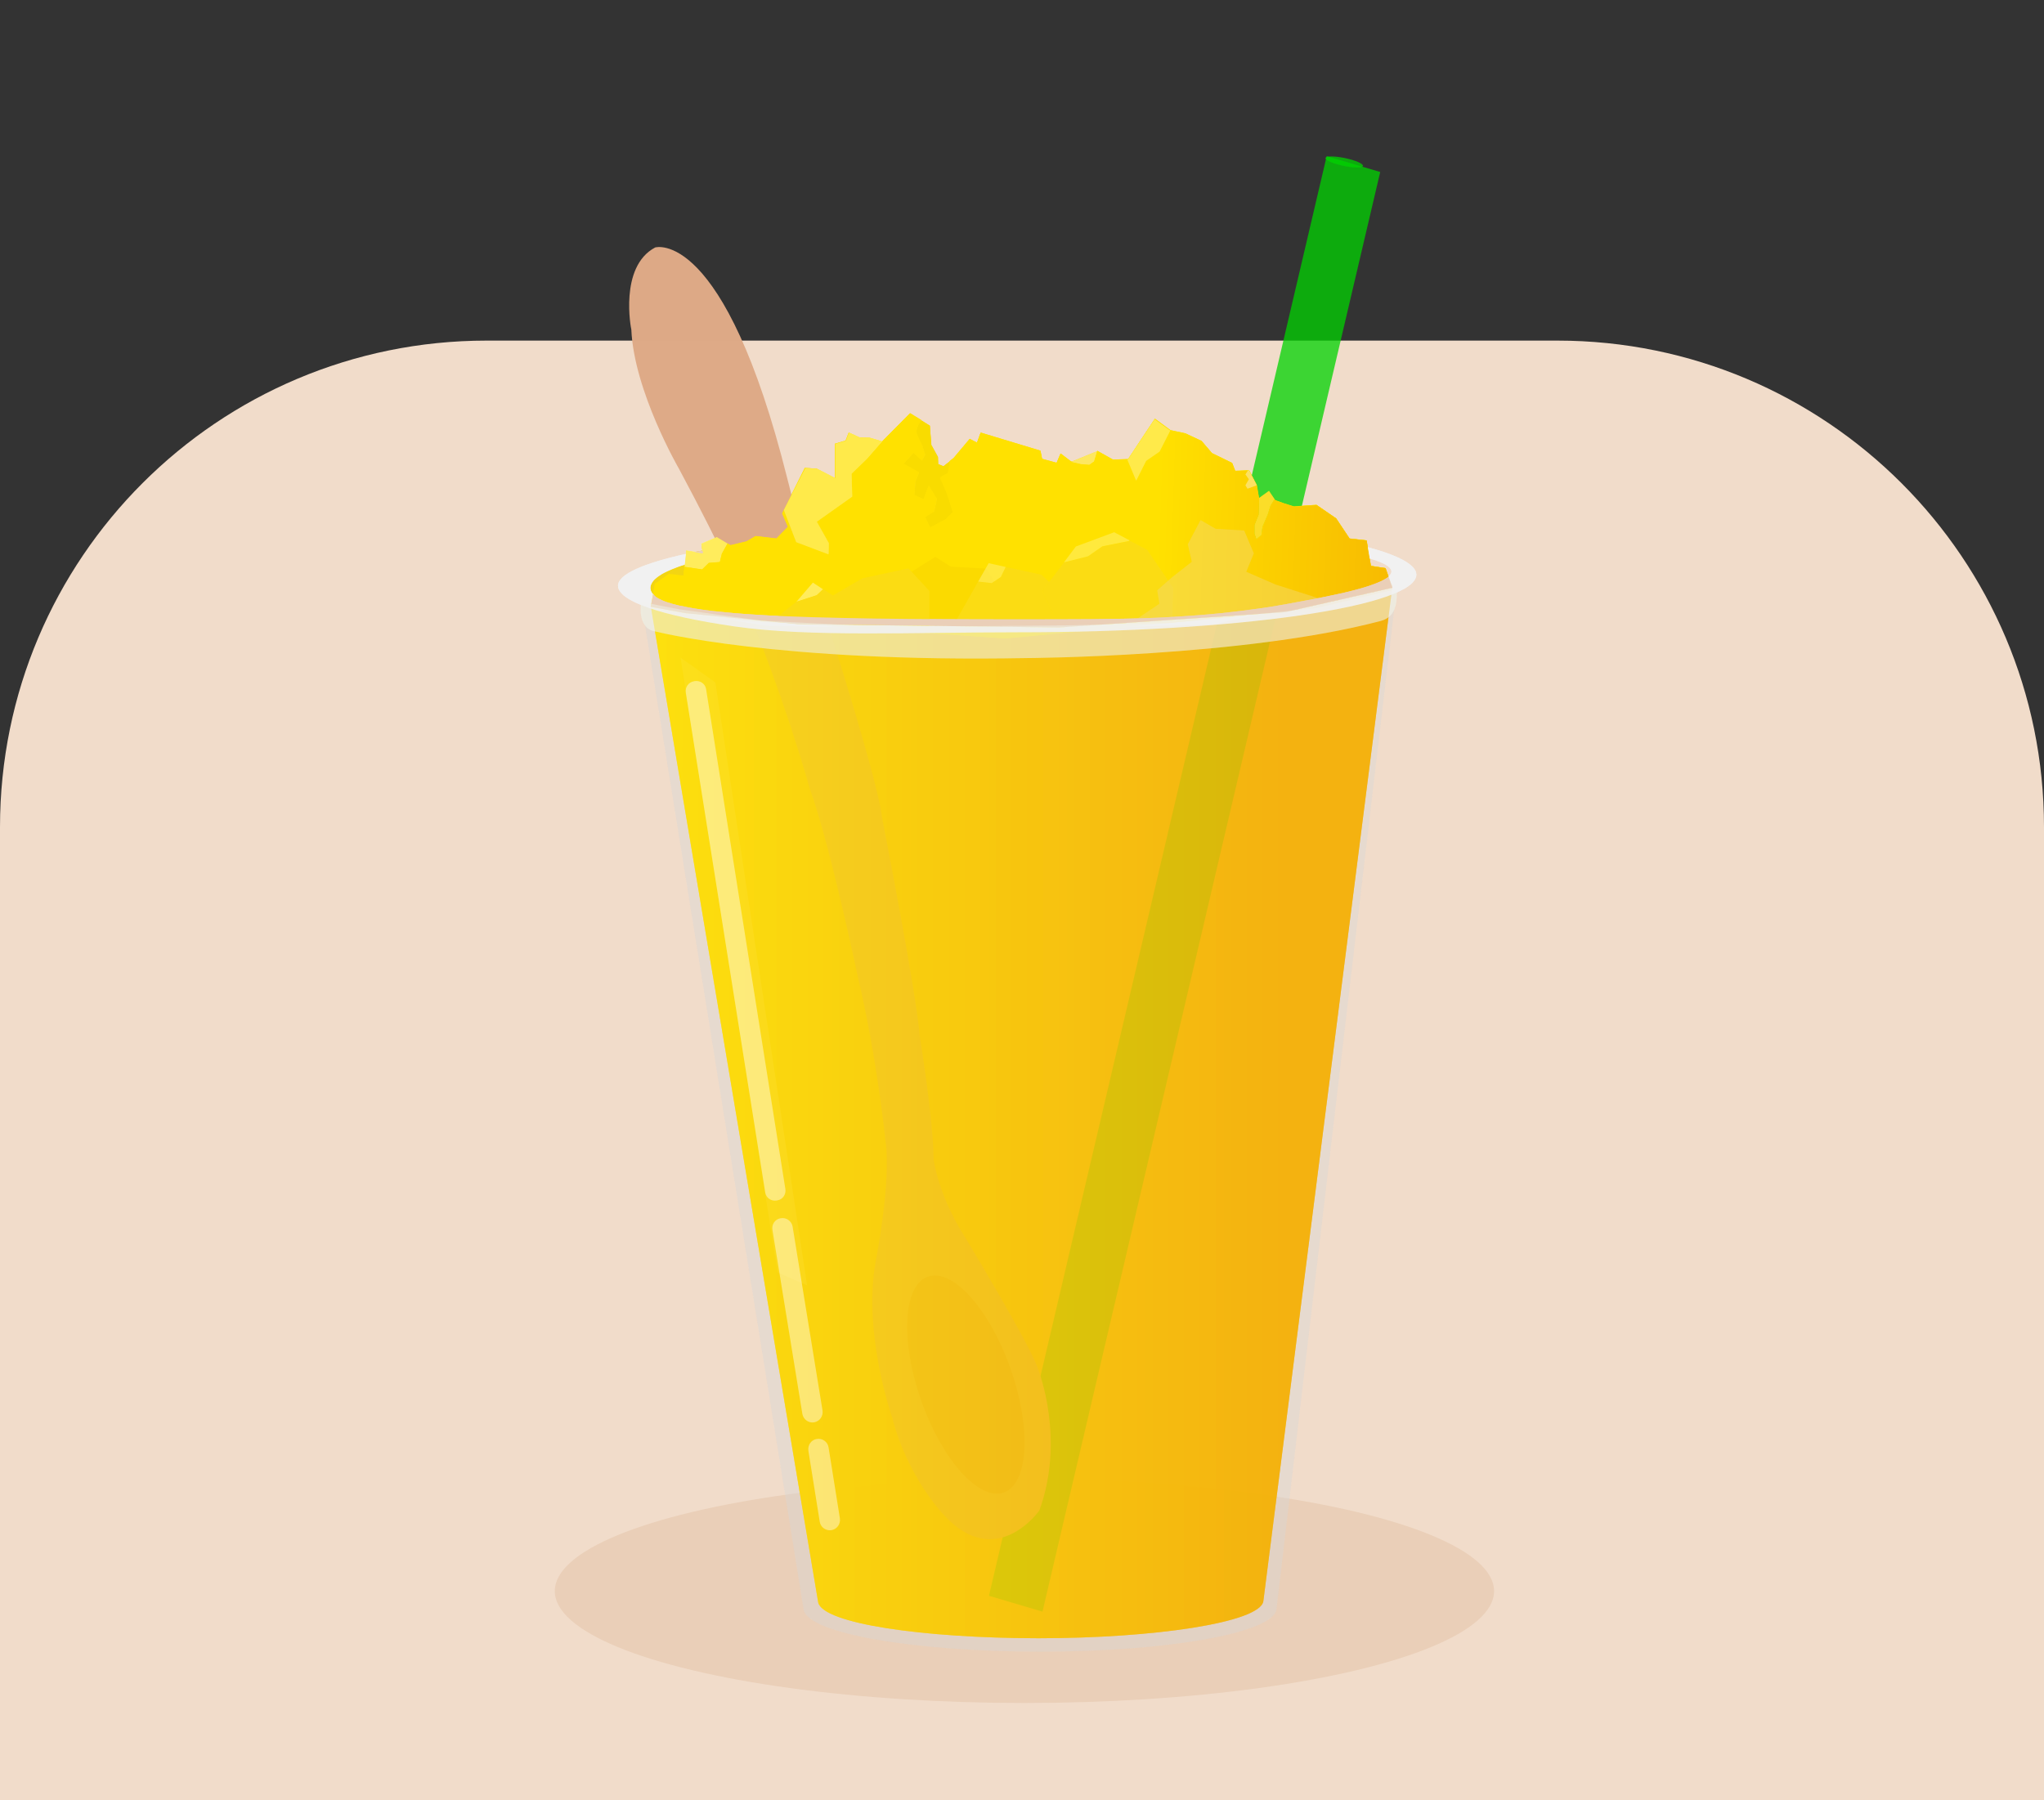 <?xml version="1.0" encoding="UTF-8" standalone="no"?> <svg xmlns:inkscape="http://www.inkscape.org/namespaces/inkscape" xmlns:sodipodi="http://sodipodi.sourceforge.net/DTD/sodipodi-0.dtd" xmlns="http://www.w3.org/2000/svg" xmlns:svg="http://www.w3.org/2000/svg" width="420" height="370" viewBox="0 0 420 370" fill="none" version="1.1" id="svg84" sodipodi:docname="Granite siciliane.svg" inkscape:version="1.3 (0e150ed6c4, 2023-07-21)"><rect x="0" y="0" width="420" height="370" fill="#333333" stroke="none"/><path d="M 0,170 C 0,114.772 44.772,70 100,70 h 220 c 55.228,0 100,44.772 100,100 V 370 H 0 Z" fill="#f1dcca" id="path1"></path><ellipse cx="210.5" cy="327" rx="96.5" ry="23" fill="#eacfb8" id="ellipse1"></ellipse><g clip-path="url(#clip0_549_1595)" id="g79" transform="translate(0,32)"><path d="m 286.972,89.044 -29.509,5.548 -49.333,2.191 -51.56,-1.201 -24.809,-3.887 33.396,207.24 c 1.131,4.77 22.582,8.516 48.592,8.516 26.151,0 47.566,-3.817 48.521,-8.587 z" fill="#d7d7d7" fill-opacity="0.221" id="path2"></path><path opacity="0.811" d="M 286.159,88.16 249.3,96.323 204.136,97.524 157.383,96.606 133.74,92.719 168.126,297.344 c 1.024,4.346 21.521,7.314 45.199,7.349 23.818,0 45.411,-3.215 46.259,-7.561 z" fill="url(#paint0_linear_549_1595)" id="path3" style="fill:url(#paint0_linear_549_1595)"></path><path d="m 162.259,96.005 c 15.79,0 28.59,-3.227 28.59,-7.208 0,-3.981 -12.8,-7.208 -28.59,-7.208 -15.789,0 -28.589,3.227 -28.589,7.208 0,3.981 12.8,7.208 28.589,7.208 z" fill="#f3d512" id="path4"></path><path d="m 140.651,84.529 3.614,0.55 1.361,-1.335 2.279,-0.183 0.445,-1.728 1.178,-2.069 -2.226,-1.335 -3.168,1.362 0.288,1.964 -3.405,-0.576 z" fill="#ffe100" id="path5"></path><path d="m 189.282,54.39 c -0.104,0.131 -0.183,0.262 -0.288,0.419 -0.209,0.34 -0.419,0.733 -0.55,1.126 -0.052,0.183 -0.105,0.367 -0.131,0.55 -0.026,0.183 0,0.34 0.053,0.497 0.104,0.314 0.209,0.628 0.34,0.916 0.131,0.288 0.262,0.576 0.393,0.838 0.236,0.497 0.445,0.838 0.445,0.838 l 0.602,1.911 -0.654,1.126 -1.702,-1.597 -2.096,2.278 3.222,1.754 -0.786,1.885 -0.21,2.802 1.886,0.864 1.048,-2.802 1.676,2.723 -0.577,2.592 -1.885,1.126 1.021,2.147 3.117,-1.623 1.597,-1.571 -1.257,-3.928 -1.414,-3.168 1.624,-0.916 0.366,-2.33 -1.283,0.995 -1.074,-0.445 -0.052,-1.44 -1.362,-2.514 -0.288,-3.954 z" fill="#ffe100" id="path6"></path><path d="m 220.106,62.926 2.016,0.471 1.729,0.157 0.995,-0.707 0.628,-2.121 z" fill="#ffe100" id="path7"></path><path d="m 258.707,70.363 -0.105,3.404 -0.838,2.095 v 1.807 l 0.367,1.126 1.074,-0.838 0.209,-1.676 1.1,-2.566 0.55,-1.728 0.838,-1.388 -1.152,-1.702 z" fill="#ffe100" id="path8"></path><path d="m 187.004,52.923 -5.683,5.761 -3.169,3.64 -3.143,3.038 0.184,4.661 -7.281,5.159 2.462,4.425 -0.078,2.304 -6.652,-2.488 -2.567,-6.625 -0.366,0.733 1.178,2.749 -2.357,2.409 -4.269,-0.498 -1.885,1.1 -3.274,0.785 -0.602,-0.367 -1.179,2.069 -0.445,1.728 -2.278,0.183 -1.362,1.335 -3.614,-0.55 -0.209,1.781 -5.84,1.676 -0.865,4.739 7.202,1.309 23.046,2.278 42.582,2.933 57.483,-5.394 22.077,-5.028 -1.414,-4.006 -3.012,-0.471 -0.89,-5.237 -3.509,-0.393 -2.75,-4.137 -4.033,-2.776 -4.635,0.314 -2.017,-0.628 -1.833,-0.655 -0.131,-0.209 -0.838,1.388 -0.55,1.728 -1.1,2.566 -0.209,1.676 -1.074,0.838 -0.367,-1.126 v -1.807 l 0.838,-2.095 0.105,-3.404 -0.445,-2.619 -1.598,-3.064 -2.854,0.105 -0.629,-1.623 -4.138,-2.016 -2.147,-2.514 -3.3,-1.545 -3.064,-0.655 -3.195,-2.357 -5.499,8.301 -3.117,0.105 -3.221,-1.807 -0.628,2.121 -0.995,0.707 -1.729,-0.157 -2.016,-0.471 -2.174,-1.65 -0.812,1.912 -2.985,-0.812 -0.341,-1.676 -12.282,-3.718 -0.76,2.069 -1.492,-0.785 -3.326,3.954 -0.812,0.628 -0.367,2.33 -1.623,0.916 1.414,3.168 1.257,3.928 -1.598,1.571 -3.116,1.623 -1.021,-2.147 1.885,-1.126 0.576,-2.592 -1.676,-2.723 -1.047,2.802 -1.886,-0.864 0.21,-2.802 0.785,-1.885 -3.221,-1.754 2.095,-2.278 1.703,1.597 0.654,-1.126 -0.602,-1.911 c 0,0 -0.21,-0.34 -0.445,-0.838 -0.131,-0.236 -0.262,-0.524 -0.393,-0.838 -0.131,-0.288 -0.236,-0.628 -0.341,-0.916 -0.052,-0.157 -0.052,-0.314 -0.052,-0.497 0.026,-0.183 0.052,-0.367 0.131,-0.55 0.131,-0.393 0.34,-0.785 0.55,-1.126 0.105,-0.157 0.183,-0.262 0.288,-0.419 z" fill="#ffe100" id="path9"></path><path d="m 161.051,72.824 2.567,6.625 6.651,2.488 0.079,-2.304 -2.462,-4.425 7.281,-5.159 -0.184,-4.661 3.143,-3.037 3.169,-3.64 -2.619,-0.759 -2.043,-0.052 -2.226,-1.021 -0.655,1.676 -2.173,0.628 0.026,7.07 -3.719,-1.912 -2.514,-0.183 z" fill="#ffe100" id="path10"></path><path d="m 144.343,81.151 c -0.524,0.105 -1.047,0.209 -1.545,0.288 l 1.624,0.262 z" fill="#ffe100" id="path11"></path><path d="m 222.62,65.571 -2.619,3.614 -2.173,1.728 -5.133,3.509 0.288,0.89 1.257,-0.602 1.545,-1.021 2.619,-1.938 1.807,-1.021 1.728,0.288 -1.074,1.676 -0.262,1.571 1.179,-0.052 0.89,-2.173 1.179,0.314 0.157,2.016 0.943,0.131 -0.236,-2.147 -0.445,-2.278 0.812,-0.916 1.23,-1.021 0.524,-1.545 -1.414,-0.864 z" fill="#ffe100" id="path12"></path><path d="m 233.148,95.5 5.106,-3.43 -0.471,-2.749 3.038,-2.671 4.059,-3.195 -0.812,-3.587 2.619,-4.975 3.116,1.781 5.867,0.366 1.99,4.713 -1.545,3.771 6.023,2.619 9.821,3.142 -11.183,2.278 -10.082,0.943 z" fill="#ffe100" id="path13"></path><path d="m 258.262,67.744 -1.597,-3.064 h -0.21 l -0.55,0.838 0.707,0.969 -0.707,1.231 0.445,0.707 z" fill="#ffe100" id="path14"></path><path opacity="0.734" d="m 140.667,84.521 3.605,0.53 1.378,-1.343 2.262,-0.177 0.424,-1.731 1.166,-2.085 -2.227,-1.343 -3.18,1.343 0.283,1.944 -3.393,-0.565 z" fill="#fff07e" id="path15"></path><path opacity="0.319" d="m 189.294,54.38 c -0.106,0.141 -0.177,0.247 -0.283,0.424 -0.212,0.353 -0.424,0.742 -0.53,1.131 -0.071,0.177 -0.106,0.389 -0.141,0.565 0,0.177 0,0.353 0.035,0.495 0.106,0.318 0.212,0.636 0.354,0.919 0.141,0.318 0.247,0.601 0.388,0.813 0.248,0.495 0.424,0.813 0.424,0.813 l 0.601,1.908 -0.671,1.131 -1.697,-1.59 -2.085,2.297 3.216,1.767 -0.777,1.873 -0.212,2.792 1.873,0.848 1.06,-2.792 1.696,2.721 -0.565,2.579 -1.873,1.131 1.025,2.155 3.109,-1.625 1.591,-1.555 -1.237,-3.922 -1.414,-3.18 1.626,-0.919 0.389,-2.332 -1.308,0.989 -1.095,-0.459 -0.036,-1.449 -1.378,-2.509 -0.318,-3.887 z" fill="#edd100" id="path16"></path><path opacity="0.559" d="m 220.11,62.931 2.014,0.459 1.732,0.141 0.989,-0.707 0.636,-2.12 z" fill="#fcecac" id="path17"></path><path opacity="0.576" d="m 258.701,70.352 -0.107,3.392 -0.848,2.12 v 1.802 l 0.389,1.131 1.06,-0.848 0.212,-1.696 1.096,-2.579 0.53,-1.731 0.848,-1.378 -1.131,-1.696 z" fill="#fcecac" id="path18"></path><path d="m 240.889,96.005 0.212,-7.173 -5.371,-7.844 -3.64,-1.908 -0.106,0.141 -5.478,1.095 -2.933,2.014 -4.983,1.237 -4.417,5.83 3.463,7.562 22.37,-0.883 z" fill="#fbdc13" id="path19"></path><path d="m 231.631,62.437 -2.969,0.106 -3.216,-1.802 -0.636,2.12 -0.989,0.707 -1.732,-0.141 -2.014,-0.459 -2.156,-1.661 -0.813,1.908 -3.004,-0.813 -0.353,-1.661 -12.263,-3.71 -0.742,2.085 -1.484,-0.777 -3.322,3.958 -0.813,0.636 -0.389,2.332 -1.625,0.919 1.413,3.18 1.237,3.922 -1.59,1.555 -3.11,1.625 -1.025,-2.155 1.873,-1.131 0.566,-2.579 -1.697,-2.721 -1.06,2.792 -1.873,-0.848 0.212,-2.791 0.778,-1.873 -3.216,-1.767 2.085,-2.297 1.696,1.59 0.672,-1.131 -0.601,-1.908 c 0,0 -0.212,-0.318 -0.424,-0.813 -0.106,-0.247 -0.248,-0.53 -0.389,-0.813 -0.141,-0.318 -0.247,-0.601 -0.353,-0.919 -0.036,-0.141 -0.071,-0.318 -0.036,-0.495 0,-0.177 0.071,-0.353 0.142,-0.565 0.141,-0.389 0.318,-0.777 0.53,-1.131 0.106,-0.177 0.176,-0.283 0.282,-0.424 l -2.297,-1.449 -5.689,5.76 -3.181,3.639 -3.074,2.933 0.176,4.664 -7.28,5.159 2.474,4.417 -0.07,2.297 -6.644,-2.509 -2.545,-6.608 -0.353,0.707 1.166,2.756 -2.368,2.403 -4.276,-0.495 -1.873,1.095 -3.286,0.777 -0.601,-0.353 -1.166,2.085 -0.424,1.732 -2.262,0.177 -1.378,1.343 -3.605,-0.53 -0.212,1.802 -3.039,-0.353 -2.827,2.014 -0.884,4.735 7.21,1.307 17.528,1.731 5.159,-4.064 3.393,-3.958 4.064,2.686 6.078,-3.534 9.471,-2.049 4.312,4.629 0.035,8.092 -15.09,-0.424 30.675,2.12 9.753,-0.919 -20.638,-1.343 5.336,-9.434 2.792,0.318 1.873,-1.272 0.99,-2.049 7.35,1.59 1.555,1.484 3.075,-3.993 4.947,-1.272 2.933,-2.049 5.478,-1.095 0.106,-0.141 3.64,1.908 5.372,7.844 -0.212,7.173 23.147,-2.191 22.087,-5.018 -1.414,-3.993 -3.004,-0.459 -0.883,-5.23 -3.499,-0.389 -2.756,-4.134 -4.029,-2.756 -4.629,0.318 -2.015,-0.636 -1.837,-0.671 -0.142,-0.212 -0.848,1.378 -0.53,1.731 -1.095,2.579 -0.212,1.696 -1.061,0.848 -0.388,-1.131 v -1.802 l 0.848,-2.12 0.106,-3.392 -0.46,-2.615 -1.59,-3.074 -2.862,0.106 -0.636,-1.625 -4.135,-2.014 -2.156,-2.509 -3.322,-1.519 -3.074,-0.636 -2.191,4.311 -2.757,1.908 -2.085,4.028 c 0,0 -0.247,-0.601 -0.671,-1.555 -0.283,-0.742 -0.742,-1.767 -1.166,-2.756 z" fill="#ffe100" id="path20"></path><path d="m 231.63,62.437 c 0.425,1.025 0.849,2.049 1.167,2.792 0.388,0.954 0.671,1.555 0.671,1.555 l 2.05,-4.064 2.756,-1.908 2.191,-4.311 -3.216,-2.332 -5.513,8.304 z" fill="#ffea4a" id="path21"></path><path opacity="0.292" d="m 161.058,72.825 2.544,6.608 6.644,2.509 0.071,-2.297 -2.474,-4.417 7.28,-5.159 -0.141,-4.699 3.145,-3.039 3.18,-3.639 -2.615,-0.742 -2.014,-0.035 -2.227,-1.025 -0.636,1.696 -2.155,0.636 0.035,7.067 -3.711,-1.908 -2.509,-0.177 z" fill="#ffffff" fill-opacity="0.996" id="path22"></path><path d="m 272.605,0.089 11,3.259 -69.395,295.878 -11,-3.259 z" fill="#00d400" fill-opacity="0.747" id="path23"></path><path d="m 280.067,2.097 c 0.092,-0.44 -1.559,-1.159 -3.687,-1.605 -2.129,-0.446 -3.929,-0.451 -4.022,-0.011 -0.092,0.44 1.559,1.159 3.687,1.605 2.129,0.446 3.929,0.451 4.022,0.011 z" fill="#00d400" fill-opacity="0.747" id="path24"></path><path d="m 134.623,18.859 c 0,0 14.188,-4.335 27.166,47.543 0,0 4.167,16.298 4.42,17.593 0,0 14.132,43.461 15.005,51.905 0,0 7.066,35.862 7.798,45.207 0,0 2.815,17.199 2.815,25.193 0,0 0.817,6.192 5.152,13.793 0,0 15.653,25.727 16.497,29.809 0,0 5.405,13.961 0.085,28.542 0,0 -8.924,12.695 -19.707,0.817 0,0 -7.46,-7.741 -10.557,-20.042 0,0 -6.024,-17.114 -3.378,-31.892 0,0 3.322,-16.608 1.999,-25.081 0,0 -1.633,-16.495 -5.687,-33.665 0,0 -5.715,-27.163 -9.853,-38.535 0,0 -5.18,-18.804 -13.907,-39.521 0,0 -3.463,-8.473 -12.922,-26.122 0,0 -9.29,-15.988 -9.825,-28.683 -0.028,0 -2.59,-12.892 4.899,-16.861 z" fill="#deaa87" fill-opacity="0.995" id="path25"></path><path d="m 206.252,274.732 c 5.076,-1.783 5.702,-13.157 1.398,-25.404 -4.304,-12.248 -11.907,-20.731 -16.983,-18.948 -5.075,1.783 -5.701,13.157 -1.397,25.405 4.303,12.247 11.907,20.73 16.982,18.947 z" fill="#d38d5f" fill-opacity="0.972" id="path26"></path><path d="m 184.134,87.525 8.058,-5.088 3.18,2.014 7.351,0.424 2.721,4.523 1.096,6.572 -24.173,0.283 z" fill="#fbda00" id="path27"></path><path d="m 215.551,87.595 -1.555,-1.484 -7.35,-1.59 -0.99,2.049 -1.873,1.272 -2.792,-0.318 -5.336,9.434 20.638,1.343 7.846,-0.742 -0.531,-0.848 -5.972,0.247 -3.463,-7.562 z" fill="#fbdc13" id="path28"></path><path d="m 286.972,89.044 -29.509,5.548 -49.333,2.191 -51.56,-1.201 -24.809,-3.887 33.396,207.24 c 1.131,4.77 22.582,8.516 48.592,8.516 26.151,0 47.566,-3.817 48.521,-8.587 z" fill="#d7d7d7" fill-opacity="0.221" id="path29"></path><path d="m 134.235,90.069 -0.495,2.65 7.21,1.307 23.041,2.261 53.645,0.671 46.436,-3.145 22.087,-5.018 -0.813,-2.297 -0.035,0.035 c -0.212,0.177 -0.46,0.353 -0.742,0.495 -0.283,0.177 -0.601,0.318 -0.954,0.495 -0.707,0.318 -1.555,0.636 -2.509,0.954 -0.955,0.318 -2.015,0.601 -3.11,0.883 -1.096,0.283 -2.262,0.565 -3.464,0.813 -1.166,0.247 -2.367,0.495 -3.569,0.742 -2.368,0.459 -4.594,0.848 -6.432,1.201 -2.261,0.424 -4.488,0.777 -6.714,1.06 -2.226,0.318 -4.418,0.565 -6.609,0.813 -2.191,0.212 -4.382,0.424 -6.573,0.565 -2.191,0.141 -4.417,0.283 -6.643,0.389 -2.227,0.106 -4.489,0.177 -6.75,0.212 -2.262,0.035 -4.594,0.071 -6.962,0.106 -4.7,0.035 -9.577,0.035 -14.737,0.035 -5.371,0 -10.566,0 -15.584,-0.035 -5.018,-0.035 -9.825,-0.071 -14.383,-0.141 -4.559,-0.071 -8.871,-0.177 -12.899,-0.283 -2.015,-0.071 -3.958,-0.141 -5.831,-0.212 -1.873,-0.071 -3.64,-0.177 -5.336,-0.283 -1.697,-0.106 -3.322,-0.212 -4.842,-0.353 -1.52,-0.141 -2.968,-0.283 -4.311,-0.424 -1.343,-0.177 -2.58,-0.318 -3.746,-0.53 -1.167,-0.212 -2.191,-0.389 -3.146,-0.601 -0.954,-0.212 -1.767,-0.459 -2.509,-0.707 -0.353,-0.141 -0.706,-0.247 -0.989,-0.389 -0.318,-0.141 -0.566,-0.283 -0.813,-0.424 -0.247,-0.141 -0.459,-0.283 -0.636,-0.459 -0.106,-0.177 -0.212,-0.283 -0.283,-0.389 z" fill="#eacfb8" id="path30"></path><path d="m 163.638,91.694 4.17,-1.343 1.307,-1.237 -2.085,-1.378 z" fill="#ffec5c" id="path31"></path><path d="m 186.679,84.804 -9.471,2.049 -6.078,3.534 -1.979,-1.307 -1.308,1.237 -4.17,1.343 -5.195,4.099 5.513,0.53 11.874,0.813 15.09,0.424 0.035,-8.056 z" fill="#fbdc13" id="path32"></path><path d="m 140.95,81.836 c -8.8,1.943 -13.959,4.205 -13.959,6.537 0,3.145 8.623,6.148 23.96,8.374 15.337,2.226 36.611,1.201 58.31,1.201 21.698,0 42.478,-1.237 57.815,-3.463 15.337,-2.226 23.96,-5.23 23.96,-8.374 0,-1.979 -3.499,-3.922 -9.966,-5.654 l 0.389,2.332 c 0.777,0.212 1.484,0.459 2.085,0.707 0.353,0.141 0.707,0.318 0.989,0.459 0.283,0.141 0.531,0.318 0.743,0.495 0.212,0.177 0.353,0.318 0.459,0.495 0.106,0.177 0.177,0.353 0.177,0.53 0,0.177 -0.071,0.353 -0.177,0.53 -0.106,0.177 -0.247,0.318 -0.424,0.495 l 0.813,2.297 -22.087,5.018 -46.436,3.145 -53.645,-0.671 -23.042,-2.261 -7.209,-1.307 0.495,-2.65 c -0.071,-0.071 -0.141,-0.106 -0.177,-0.177 -0.141,-0.177 -0.212,-0.353 -0.282,-0.53 -0.071,-0.177 -0.106,-0.353 -0.106,-0.53 0,-0.177 0.035,-0.389 0.106,-0.565 0.07,-0.177 0.176,-0.389 0.282,-0.565 0.142,-0.177 0.283,-0.389 0.46,-0.565 0.176,-0.177 0.424,-0.353 0.671,-0.565 0.247,-0.177 0.53,-0.353 0.848,-0.565 0.318,-0.177 0.636,-0.353 1.025,-0.53 0.742,-0.353 1.59,-0.707 2.545,-1.06 0.353,-0.141 0.777,-0.247 1.13,-0.353 z" fill="#f1f1f1" fill-opacity="0.924" id="path33"></path><path d="m 144.342,81.164 c -0.53,0.106 -1.025,0.212 -1.555,0.283 l 1.626,0.283 z" fill="#eacfb8" id="path34"></path><path d="m 200.991,87.525 2.792,0.318 1.873,-1.272 0.99,-2.05 -3.499,-0.777 z" fill="#ffec5c" fill-opacity="0.683" id="path35"></path><path d="m 131.762,91.694 c 0,0 -1.025,5.442 2.897,6.078 0,0 25.021,6.431 76.157,5.477 0,0 44.739,-0.212 72.763,-7.597 2.227,-0.565 3.676,-2.12 3.393,-6.608 l -16.362,3.922 -29.721,3.074 -22.263,0.495 -20.002,0.177 -22.37,-0.177 -19.684,-0.954 -17.069,-2.367 z" fill="#eeefe3" fill-opacity="0.579" id="path36"></path><path opacity="0.5" d="m 233.15,95.51 5.089,-3.427 -0.46,-2.756 3.04,-2.685 4.064,-3.18 -0.813,-3.604 2.615,-4.982 3.11,1.802 5.866,0.353 1.979,4.7 -1.555,3.781 6.008,2.615 9.824,3.145 -11.202,2.261 -10.107,0.954 z" fill="#f4d86a" id="path37"></path><path opacity="0.576" d="m 258.241,67.737 -1.59,-3.074 h -0.212 l -0.53,0.848 0.706,0.989 -0.706,1.237 0.424,0.707 z" fill="#fcecac" id="path38"></path><path d="m 134.235,90.069 -0.495,2.65 7.21,1.307 23.041,2.261 53.645,0.671 46.436,-3.145 22.087,-5.018 -0.813,-2.297 -0.035,0.035 c -0.212,0.177 -0.46,0.353 -0.742,0.495 -0.283,0.177 -0.601,0.318 -0.954,0.495 -0.707,0.318 -1.555,0.636 -2.509,0.954 -0.955,0.318 -2.015,0.601 -3.11,0.883 -1.096,0.283 -2.262,0.565 -3.464,0.813 -1.166,0.247 -2.367,0.495 -3.569,0.742 -2.368,0.459 -4.594,0.848 -6.432,1.201 -2.261,0.424 -4.488,0.777 -6.714,1.06 -2.226,0.318 -4.418,0.565 -6.609,0.813 -2.191,0.212 -4.382,0.424 -6.573,0.565 -2.191,0.141 -4.417,0.283 -6.643,0.389 -2.227,0.106 -4.489,0.177 -6.75,0.212 -2.262,0.035 -4.594,0.071 -6.962,0.106 -4.7,0.035 -9.577,0.035 -14.737,0.035 -5.371,0 -10.566,0 -15.584,-0.035 -5.018,-0.035 -9.825,-0.071 -14.383,-0.141 -4.559,-0.071 -8.871,-0.177 -12.899,-0.283 -2.015,-0.071 -3.958,-0.141 -5.831,-0.212 -1.873,-0.071 -3.64,-0.177 -5.336,-0.283 -1.697,-0.106 -3.322,-0.212 -4.842,-0.353 -1.52,-0.141 -2.968,-0.283 -4.311,-0.424 -1.343,-0.177 -2.58,-0.318 -3.746,-0.53 -1.167,-0.212 -2.191,-0.389 -3.146,-0.601 -0.954,-0.212 -1.767,-0.459 -2.509,-0.707 -0.353,-0.141 -0.706,-0.247 -0.989,-0.389 -0.318,-0.141 -0.566,-0.283 -0.813,-0.424 -0.247,-0.141 -0.459,-0.283 -0.636,-0.459 -0.106,-0.177 -0.212,-0.283 -0.283,-0.389 z" fill="#eacfb8" id="path39"></path><path d="m 144.342,81.164 c -0.53,0.106 -1.025,0.212 -1.555,0.283 l 1.626,0.283 z" fill="#eacfb8" id="path40"></path><path d="m 218.626,83.567 4.947,-1.237 2.933,-2.049 5.478,-1.095 0.106,-0.141 -3.145,-1.661 -7.881,2.933 z" fill="#ffec5c" fill-opacity="0.664" id="path41"></path><path d="m 139.854,103.178 7.139,5.088 18.836,123.885 -6.043,-2.65 z" fill="#ffffff" fill-opacity="0.342" id="path42"></path><path opacity="0.811" d="M 286.159,88.16 249.3,96.323 204.136,97.524 157.383,96.606 133.74,92.719 168.126,297.344 c 1.024,4.346 21.521,7.314 45.199,7.349 23.818,0 45.411,-3.215 46.259,-7.561 z" fill="url(#paint1_linear_549_1595)" id="path43" style="fill:url(#paint1_linear_549_1595)"></path><path d="m 162.259,96.005 c 15.79,0 28.59,-3.227 28.59,-7.208 0,-3.981 -12.8,-7.208 -28.59,-7.208 -15.789,0 -28.589,3.227 -28.589,7.208 0,3.981 12.8,7.208 28.589,7.208 z" fill="#f3d512" id="path44"></path><path d="m 140.651,84.529 3.614,0.55 1.361,-1.335 2.279,-0.183 0.445,-1.728 1.178,-2.069 -2.226,-1.335 -3.168,1.362 0.288,1.964 -3.405,-0.576 z" fill="#ffe100" id="path45"></path><path d="m 189.282,54.39 c -0.104,0.131 -0.183,0.262 -0.288,0.419 -0.209,0.34 -0.419,0.733 -0.55,1.126 -0.052,0.183 -0.105,0.367 -0.131,0.55 -0.026,0.183 0,0.34 0.053,0.497 0.104,0.314 0.209,0.628 0.34,0.916 0.131,0.288 0.262,0.576 0.393,0.838 0.236,0.497 0.445,0.838 0.445,0.838 l 0.602,1.911 -0.654,1.126 -1.702,-1.597 -2.096,2.278 3.222,1.754 -0.786,1.885 -0.21,2.802 1.886,0.864 1.048,-2.802 1.676,2.723 -0.577,2.592 -1.885,1.126 1.021,2.147 3.117,-1.623 1.597,-1.571 -1.257,-3.928 -1.414,-3.168 1.624,-0.916 0.366,-2.33 -1.283,0.995 -1.074,-0.445 -0.052,-1.44 -1.362,-2.514 -0.288,-3.954 z" fill="#ffe100" id="path46"></path><path d="m 220.106,62.926 2.016,0.471 1.729,0.157 0.995,-0.707 0.628,-2.121 z" fill="#ffe100" id="path47"></path><path d="m 258.707,70.363 -0.105,3.404 -0.838,2.095 v 1.807 l 0.367,1.126 1.074,-0.838 0.209,-1.676 1.1,-2.566 0.55,-1.728 0.838,-1.388 -1.152,-1.702 z" fill="#ffe100" id="path48"></path><path d="m 187.004,52.923 -5.683,5.761 -3.169,3.64 -3.143,3.038 0.184,4.661 -7.281,5.159 2.462,4.425 -0.078,2.304 -6.652,-2.488 -2.567,-6.625 -0.366,0.733 1.178,2.749 -2.357,2.409 -4.269,-0.498 -1.885,1.1 -3.274,0.785 -0.602,-0.367 -1.179,2.069 -0.445,1.728 -2.278,0.183 -1.362,1.335 -3.614,-0.55 -0.209,1.781 -5.84,1.676 -0.865,4.739 7.202,1.309 23.046,2.278 42.582,2.933 57.483,-5.394 22.077,-5.028 -1.414,-4.006 -3.012,-0.471 -0.89,-5.237 -3.509,-0.393 -2.75,-4.137 -4.033,-2.776 -4.635,0.314 -2.017,-0.628 -1.833,-0.655 -0.131,-0.209 -0.838,1.388 -0.55,1.728 -1.1,2.566 -0.209,1.676 -1.074,0.838 -0.367,-1.126 v -1.807 l 0.838,-2.095 0.105,-3.404 -0.445,-2.619 -1.598,-3.064 -2.854,0.105 -0.629,-1.623 -4.138,-2.016 -2.147,-2.514 -3.3,-1.545 -3.064,-0.655 -3.195,-2.357 -5.499,8.301 -3.117,0.105 -3.221,-1.807 -0.628,2.121 -0.995,0.707 -1.729,-0.157 -2.016,-0.471 -2.174,-1.65 -0.812,1.912 -2.985,-0.812 -0.341,-1.676 -12.282,-3.718 -0.76,2.069 -1.492,-0.785 -3.326,3.954 -0.812,0.628 -0.367,2.33 -1.623,0.916 1.414,3.168 1.257,3.928 -1.598,1.571 -3.116,1.623 -1.021,-2.147 1.885,-1.126 0.576,-2.592 -1.676,-2.723 -1.047,2.802 -1.886,-0.864 0.21,-2.802 0.785,-1.885 -3.221,-1.754 2.095,-2.278 1.703,1.597 0.654,-1.126 -0.602,-1.911 c 0,0 -0.21,-0.34 -0.445,-0.838 -0.131,-0.236 -0.262,-0.524 -0.393,-0.838 -0.131,-0.288 -0.236,-0.628 -0.341,-0.916 -0.052,-0.157 -0.052,-0.314 -0.052,-0.497 0.026,-0.183 0.052,-0.367 0.131,-0.55 0.131,-0.393 0.34,-0.785 0.55,-1.126 0.105,-0.157 0.183,-0.262 0.288,-0.419 z" fill="#ffe100" id="path49"></path><path d="m 161.051,72.824 2.567,6.625 6.651,2.488 0.079,-2.304 -2.462,-4.425 7.281,-5.159 -0.184,-4.661 3.143,-3.037 3.169,-3.64 -2.619,-0.759 -2.043,-0.052 -2.226,-1.021 -0.655,1.676 -2.173,0.628 0.026,7.07 -3.719,-1.912 -2.514,-0.183 z" fill="#ffe100" id="path50"></path><path d="m 144.343,81.151 c -0.524,0.105 -1.047,0.209 -1.545,0.288 l 1.624,0.262 z" fill="#ffe100" id="path51"></path><path d="m 222.62,65.571 -2.619,3.614 -2.173,1.728 -5.133,3.509 0.288,0.89 1.257,-0.602 1.545,-1.021 2.619,-1.938 1.807,-1.021 1.728,0.288 -1.074,1.676 -0.262,1.571 1.179,-0.052 0.89,-2.173 1.179,0.314 0.157,2.016 0.943,0.131 -0.236,-2.147 -0.445,-2.278 0.812,-0.916 1.23,-1.021 0.524,-1.545 -1.414,-0.864 z" fill="#ffe100" id="path52"></path><path d="m 233.148,95.5 5.106,-3.43 -0.471,-2.749 3.038,-2.671 4.059,-3.195 -0.812,-3.587 2.619,-4.975 3.116,1.781 5.867,0.366 1.99,4.713 -1.545,3.771 6.023,2.619 9.821,3.142 -11.183,2.278 -10.082,0.943 z" fill="#ffe100" id="path53"></path><path d="m 258.262,67.744 -1.597,-3.064 h -0.21 l -0.55,0.838 0.707,0.969 -0.707,1.231 0.445,0.707 z" fill="#ffe100" id="path54"></path><path opacity="0.734" d="m 140.667,84.521 3.605,0.53 1.378,-1.343 2.262,-0.177 0.424,-1.731 1.166,-2.085 -2.227,-1.343 -3.18,1.343 0.283,1.944 -3.393,-0.565 z" fill="#fff07e" id="path55"></path><path opacity="0.319" d="m 189.294,54.38 c -0.106,0.141 -0.177,0.247 -0.283,0.424 -0.212,0.353 -0.424,0.742 -0.53,1.131 -0.071,0.177 -0.106,0.389 -0.141,0.565 0,0.177 0,0.353 0.035,0.495 0.106,0.318 0.212,0.636 0.354,0.919 0.141,0.318 0.247,0.601 0.388,0.813 0.248,0.495 0.424,0.813 0.424,0.813 l 0.601,1.908 -0.671,1.131 -1.697,-1.59 -2.085,2.297 3.216,1.767 -0.777,1.873 -0.212,2.792 1.873,0.848 1.06,-2.792 1.696,2.721 -0.565,2.579 -1.873,1.131 1.025,2.155 3.109,-1.625 1.591,-1.555 -1.237,-3.922 -1.414,-3.18 1.626,-0.919 0.389,-2.332 -1.308,0.989 -1.095,-0.459 -0.036,-1.449 -1.378,-2.509 -0.318,-3.887 z" fill="#edd100" id="path56"></path><path opacity="0.559" d="m 220.11,62.931 2.014,0.459 1.732,0.141 0.989,-0.707 0.636,-2.12 z" fill="#fcecac" id="path57"></path><path opacity="0.576" d="m 258.701,70.352 -0.107,3.392 -0.848,2.12 v 1.802 l 0.389,1.131 1.06,-0.848 0.212,-1.696 1.096,-2.579 0.53,-1.731 0.848,-1.378 -1.131,-1.696 z" fill="#f9db48" id="path58"></path><path d="m 240.889,96.005 0.212,-7.173 -5.371,-7.844 -3.64,-1.908 -0.106,0.141 -5.478,1.095 -2.933,2.014 -4.983,1.237 -4.417,5.83 3.463,7.562 22.37,-0.883 z" fill="#fbdc13" id="path59"></path><path d="m 231.631,62.437 -2.969,0.106 -3.216,-1.802 -0.636,2.12 -0.989,0.707 -1.732,-0.141 -2.014,-0.459 -2.156,-1.661 -0.813,1.908 -3.004,-0.813 -0.353,-1.661 -12.263,-3.71 -0.742,2.085 -1.484,-0.777 -3.322,3.958 -0.813,0.636 -0.389,2.332 -1.625,0.919 1.413,3.18 1.237,3.922 -1.59,1.555 -3.11,1.625 -1.025,-2.155 1.873,-1.131 0.566,-2.579 -1.697,-2.721 -1.06,2.792 -1.873,-0.848 0.212,-2.791 0.778,-1.873 -3.216,-1.767 2.085,-2.297 1.696,1.59 0.672,-1.131 -0.601,-1.908 c 0,0 -0.212,-0.318 -0.424,-0.813 -0.106,-0.247 -0.248,-0.53 -0.389,-0.813 -0.141,-0.318 -0.247,-0.601 -0.353,-0.919 -0.036,-0.141 -0.071,-0.318 -0.036,-0.495 0,-0.177 0.071,-0.353 0.142,-0.565 0.141,-0.389 0.318,-0.777 0.53,-1.131 0.106,-0.177 0.176,-0.283 0.282,-0.424 l -2.297,-1.449 -5.689,5.76 -3.181,3.639 -3.074,2.933 0.176,4.664 -7.28,5.159 2.474,4.417 -0.07,2.297 -6.644,-2.509 -2.545,-6.608 -0.353,0.707 1.166,2.756 -2.368,2.403 -4.276,-0.495 -1.873,1.095 -3.286,0.777 -0.601,-0.353 -1.166,2.085 -0.424,1.732 -2.262,0.177 -1.378,1.343 -3.605,-0.53 -0.212,1.802 -3.039,-0.353 -2.827,2.014 -0.884,4.735 7.21,1.307 17.528,1.731 5.159,-4.064 3.393,-3.958 4.064,2.686 6.078,-3.534 9.471,-2.049 4.312,4.629 0.035,8.092 -15.09,-0.424 30.675,2.12 9.753,-0.919 -20.638,-1.343 5.336,-9.434 2.792,0.318 1.873,-1.272 0.99,-2.049 7.35,1.59 1.555,1.484 3.075,-3.993 4.947,-1.272 2.933,-2.049 5.478,-1.095 0.106,-0.141 3.64,1.908 5.372,7.844 -0.212,7.173 23.147,-2.191 22.087,-5.018 -1.414,-3.993 -3.004,-0.459 -0.883,-5.23 -3.499,-0.389 -2.756,-4.134 -4.029,-2.756 -4.629,0.318 -2.015,-0.636 -1.837,-0.671 -0.142,-0.212 -0.848,1.378 -0.53,1.731 -1.095,2.579 -0.212,1.696 -1.061,0.848 -0.388,-1.131 v -1.802 l 0.848,-2.12 0.106,-3.392 -0.46,-2.615 -1.59,-3.074 -2.862,0.106 -0.636,-1.625 -4.135,-2.014 -2.156,-2.509 -3.322,-1.519 -3.074,-0.636 -2.191,4.311 -2.757,1.908 -2.085,4.028 c 0,0 -0.247,-0.601 -0.671,-1.555 -0.283,-0.742 -0.742,-1.767 -1.166,-2.756 z" fill="url(#paint2_linear_549_1595)" id="path60" style="fill:url(#paint2_linear_549_1595)"></path><path d="m 231.63,62.437 c 0.425,1.025 0.849,2.049 1.167,2.792 0.388,0.954 0.671,1.555 0.671,1.555 l 2.05,-4.064 2.756,-1.908 2.191,-4.311 -3.216,-2.332 -5.513,8.304 z" fill="#ffea4a" id="path61"></path><path opacity="0.292" d="m 161.058,72.825 2.544,6.608 6.644,2.509 0.071,-2.297 -2.474,-4.417 7.28,-5.159 -0.141,-4.699 3.145,-3.039 3.18,-3.639 -2.615,-0.742 -2.014,-0.035 -2.227,-1.025 -0.636,1.696 -2.155,0.636 0.035,7.067 -3.711,-1.908 -2.509,-0.177 z" fill="#ffffff" fill-opacity="0.996" id="path62"></path><path d="m 184.134,87.525 8.058,-5.088 3.18,2.014 7.351,0.424 2.721,4.523 1.096,6.572 -24.173,0.283 z" fill="#fbda00" id="path63"></path><path d="m 215.551,87.595 -1.555,-1.484 -7.35,-1.59 -0.99,2.049 -1.873,1.272 -2.792,-0.318 -5.336,9.434 20.638,1.343 7.846,-0.742 -0.531,-0.848 -5.972,0.247 -3.463,-7.562 z" fill="#fbdc13" id="path64"></path><path d="m 134.235,90.069 -0.495,2.65 7.21,1.307 23.041,2.261 53.645,0.671 46.436,-3.145 22.087,-5.018 -0.813,-2.297 -0.035,0.035 c -0.212,0.177 -0.46,0.353 -0.742,0.495 -0.283,0.177 -0.601,0.318 -0.954,0.495 -0.707,0.318 -1.555,0.636 -2.509,0.954 -0.955,0.318 -2.015,0.601 -3.11,0.883 -1.096,0.283 -2.262,0.565 -3.464,0.813 -1.166,0.247 -2.367,0.495 -3.569,0.742 -2.368,0.459 -4.594,0.848 -6.432,1.201 -2.261,0.424 -4.488,0.777 -6.714,1.06 -2.226,0.318 -4.418,0.565 -6.609,0.813 -2.191,0.212 -4.382,0.424 -6.573,0.565 -2.191,0.141 -4.417,0.283 -6.643,0.389 -2.227,0.106 -4.489,0.177 -6.75,0.212 -2.262,0.035 -4.594,0.071 -6.962,0.106 -4.7,0.035 -9.577,0.035 -14.737,0.035 -5.371,0 -10.566,0 -15.584,-0.035 -5.018,-0.035 -9.825,-0.071 -14.383,-0.141 -4.559,-0.071 -8.871,-0.177 -12.899,-0.283 -2.015,-0.071 -3.958,-0.141 -5.831,-0.212 -1.873,-0.071 -3.64,-0.177 -5.336,-0.283 -1.697,-0.106 -3.322,-0.212 -4.842,-0.353 -1.52,-0.141 -2.968,-0.283 -4.311,-0.424 -1.343,-0.177 -2.58,-0.318 -3.746,-0.53 -1.167,-0.212 -2.191,-0.389 -3.146,-0.601 -0.954,-0.212 -1.767,-0.459 -2.509,-0.707 -0.353,-0.141 -0.706,-0.247 -0.989,-0.389 -0.318,-0.141 -0.566,-0.283 -0.813,-0.424 -0.247,-0.141 -0.459,-0.283 -0.636,-0.459 -0.106,-0.177 -0.212,-0.283 -0.283,-0.389 z" fill="#eacfb8" id="path65"></path><path d="m 163.638,91.694 4.17,-1.343 1.307,-1.237 -2.085,-1.378 z" fill="#ffec5c" id="path66"></path><path d="m 186.679,84.804 -9.471,2.049 -6.078,3.534 -1.979,-1.307 -1.308,1.237 -4.17,1.343 -5.195,4.099 5.513,0.53 11.874,0.813 15.09,0.424 0.035,-8.056 z" fill="#fbdc13" id="path67"></path><path d="m 144.342,81.164 c -0.53,0.106 -1.025,0.212 -1.555,0.283 l 1.626,0.283 z" fill="#eacfb8" id="path68"></path><path d="m 200.991,87.525 2.792,0.318 1.873,-1.272 0.99,-2.05 -3.499,-0.777 z" fill="#ffec5c" fill-opacity="0.683" id="path69"></path><path opacity="0.5" d="m 233.15,95.51 5.089,-3.427 -0.46,-2.756 3.04,-2.685 4.064,-3.18 -0.813,-3.604 2.615,-4.982 3.11,1.802 5.866,0.353 1.979,4.7 -1.555,3.781 6.008,2.615 9.824,3.145 -11.202,2.261 -10.107,0.954 z" fill="#f4d86a" id="path70"></path><path opacity="0.576" d="m 258.241,67.737 -1.59,-3.074 h -0.212 l -0.53,0.848 0.706,0.989 -0.706,1.237 0.424,0.707 z" fill="#fcecac" id="path71"></path><path d="m 134.235,90.069 -0.495,2.65 7.21,1.307 23.041,2.261 53.645,0.671 46.436,-3.145 22.087,-5.018 -0.813,-2.297 -0.035,0.035 c -0.212,0.177 -0.46,0.353 -0.742,0.495 -0.283,0.177 -0.601,0.318 -0.954,0.495 -0.707,0.318 -1.555,0.636 -2.509,0.954 -0.955,0.318 -2.015,0.601 -3.11,0.883 -1.096,0.283 -2.262,0.565 -3.464,0.813 -1.166,0.247 -2.367,0.495 -3.569,0.742 -2.368,0.459 -4.594,0.848 -6.432,1.201 -2.261,0.424 -4.488,0.777 -6.714,1.06 -2.226,0.318 -4.418,0.565 -6.609,0.813 -2.191,0.212 -4.382,0.424 -6.573,0.565 -2.191,0.141 -4.417,0.283 -6.643,0.389 -2.227,0.106 -4.489,0.177 -6.75,0.212 -2.262,0.035 -4.594,0.071 -6.962,0.106 -4.7,0.035 -9.577,0.035 -14.737,0.035 -5.371,0 -10.566,0 -15.584,-0.035 -5.018,-0.035 -9.825,-0.071 -14.383,-0.141 -4.559,-0.071 -8.871,-0.177 -12.899,-0.283 -2.015,-0.071 -3.958,-0.141 -5.831,-0.212 -1.873,-0.071 -3.64,-0.177 -5.336,-0.283 -1.697,-0.106 -3.322,-0.212 -4.842,-0.353 -1.52,-0.141 -2.968,-0.283 -4.311,-0.424 -1.343,-0.177 -2.58,-0.318 -3.746,-0.53 -1.167,-0.212 -2.191,-0.389 -3.146,-0.601 -0.954,-0.212 -1.767,-0.459 -2.509,-0.707 -0.353,-0.141 -0.706,-0.247 -0.989,-0.389 -0.318,-0.141 -0.566,-0.283 -0.813,-0.424 -0.247,-0.141 -0.459,-0.283 -0.636,-0.459 -0.106,-0.177 -0.212,-0.283 -0.283,-0.389 z" fill="#eacfb8" id="path72"></path><path d="m 144.342,81.164 c -0.53,0.106 -1.025,0.212 -1.555,0.283 l 1.626,0.283 z" fill="#eacfb8" id="path73"></path><path d="m 218.626,83.567 4.947,-1.237 2.933,-2.049 5.478,-1.095 0.106,-0.141 -3.145,-1.661 -7.881,2.933 z" fill="#ffec5c" fill-opacity="0.664" id="path74"></path><path d="m 142.575,108.019 0.177,-0.035 c 1.096,-0.177 2.156,0.53 2.332,1.625 l 16.292,102.754 c 0.177,1.096 -0.53,2.156 -1.626,2.332 l -0.176,0.036 c -1.096,0.176 -2.156,-0.53 -2.333,-1.626 L 140.914,110.351 c -0.176,-1.095 0.566,-2.155 1.661,-2.332 z" fill="#ffffff" fill-opacity="0.42" id="path75"></path><path d="m 131.762,91.694 c 0,0 -1.025,5.442 2.897,6.078 0,0 25.021,6.431 76.157,5.477 0,0 44.739,-0.212 72.763,-7.597 2.227,-0.565 3.676,-2.12 3.393,-6.608 l -16.362,3.922 -29.721,3.074 -22.263,0.495 -20.002,0.177 -22.37,-0.177 -19.684,-0.954 -17.069,-2.367 z" fill="#eeefe3" fill-opacity="0.579" id="path76"></path><path d="m 140.95,81.836 c -8.8,1.943 -13.959,4.205 -13.959,6.537 0,3.145 8.623,6.148 23.96,8.374 15.337,2.226 36.611,1.201 58.31,1.201 21.698,0 42.478,-1.237 57.815,-3.463 15.337,-2.226 23.96,-5.23 23.96,-8.374 0,-1.979 -3.499,-3.922 -9.966,-5.654 l 0.389,2.332 c 0.777,0.212 1.484,0.459 2.085,0.707 0.353,0.141 0.707,0.318 0.989,0.459 0.283,0.141 0.531,0.318 0.743,0.495 0.212,0.177 0.353,0.318 0.459,0.495 0.106,0.177 0.177,0.353 0.177,0.53 0,0.177 -0.071,0.353 -0.177,0.53 -0.106,0.177 -0.247,0.318 -0.424,0.495 l 0.813,2.297 -22.087,5.018 -46.436,3.145 -53.645,-0.671 -23.042,-2.261 -7.209,-1.307 0.495,-2.65 c -0.071,-0.071 -0.141,-0.106 -0.177,-0.177 -0.141,-0.177 -0.212,-0.353 -0.282,-0.53 -0.071,-0.177 -0.106,-0.353 -0.106,-0.53 0,-0.177 0.035,-0.389 0.106,-0.565 0.07,-0.177 0.176,-0.389 0.282,-0.565 0.142,-0.177 0.283,-0.389 0.46,-0.565 0.176,-0.177 0.424,-0.353 0.671,-0.565 0.247,-0.177 0.53,-0.353 0.848,-0.565 0.318,-0.177 0.636,-0.353 1.025,-0.53 0.742,-0.353 1.59,-0.707 2.545,-1.06 0.353,-0.141 0.777,-0.247 1.13,-0.353 z" fill="#f1f1f1" fill-opacity="0.924" id="path77"></path><path d="m 160.422,218.37 c 1.131,-0.212 2.226,0.565 2.438,1.696 l 6.149,37.808 c 0.177,1.166 -0.565,2.226 -1.696,2.438 -1.131,0.213 -2.226,-0.565 -2.439,-1.696 l -6.149,-37.808 c -0.212,-1.166 0.531,-2.261 1.697,-2.438 z" fill="#ffffff" fill-opacity="0.42" id="path78"></path><path d="m 167.808,263.74 c 1.13,-0.212 2.261,0.565 2.438,1.696 l 2.332,14.593 c 0.177,1.166 -0.565,2.227 -1.696,2.439 -1.131,0.212 -2.262,-0.566 -2.438,-1.697 l -2.333,-14.593 c -0.176,-1.166 0.566,-2.261 1.697,-2.438 z" fill="#ffffff" fill-opacity="0.42" id="path79"></path></g><defs id="defs84"><linearGradient id="paint0_linear_549_1595" x1="133.83" y1="196.386" x2="264.491" y2="196.386" gradientUnits="userSpaceOnUse"><stop stop-color="#FFE100" id="stop79"></stop><stop offset="1" stop-color="#F5AF01" id="stop80"></stop></linearGradient><linearGradient id="paint1_linear_549_1595" x1="133.83" y1="196.386" x2="264.491" y2="196.386" gradientUnits="userSpaceOnUse"><stop stop-color="#FFE100" id="stop81"></stop><stop offset="1" stop-color="#F5AF01" id="stop82"></stop></linearGradient><linearGradient id="paint2_linear_549_1595" x1="237.725" y1="77.297" x2="300.594" y2="79.238" gradientUnits="userSpaceOnUse"><stop stop-color="#FFE100" id="stop83"></stop><stop offset="1" stop-color="#F5AF01" id="stop84"></stop></linearGradient><clipPath id="clip0_549_1595"><rect width="164" height="313" fill="#ffffff" transform="translate(127)" id="rect84" x="0" y="0"></rect></clipPath></defs></svg> 